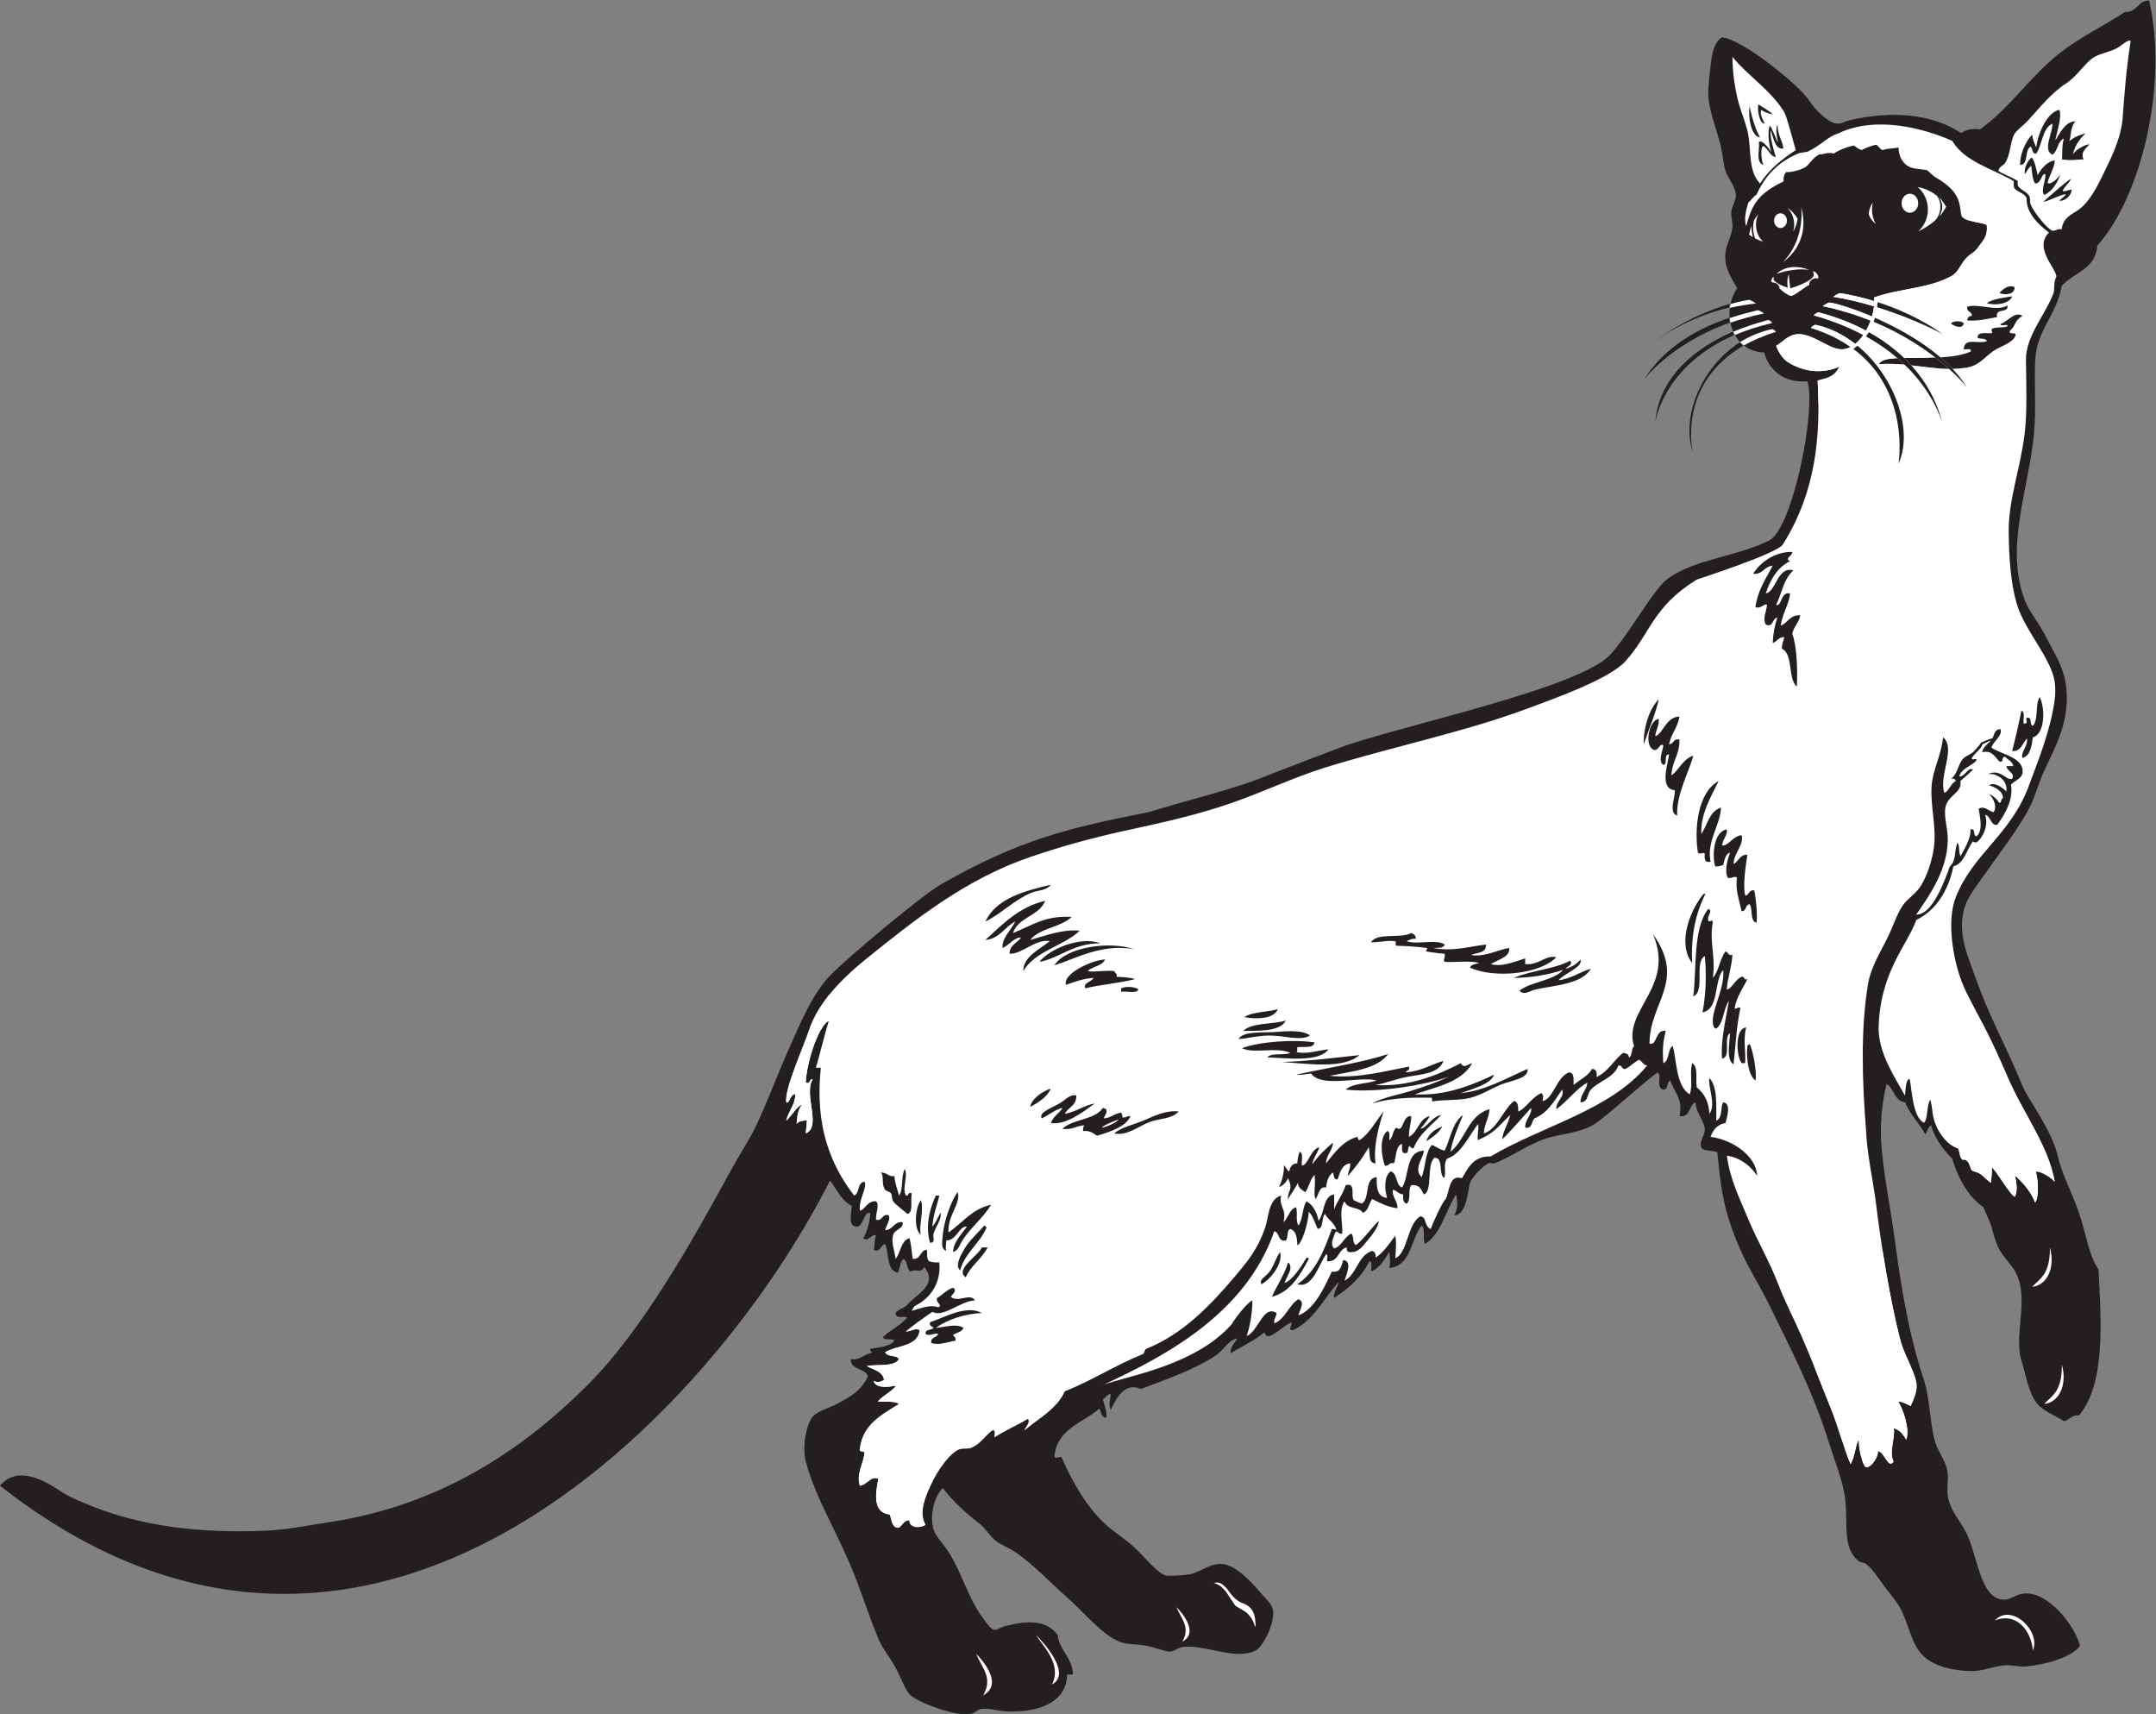<?xml version="1.0" encoding="UTF-8" standalone="no"?>
<svg
   xmlns:dc="http://purl.org/dc/elements/1.1/"
   xmlns:cc="http://creativecommons.org/ns#"
   xmlns:rdf="http://www.w3.org/1999/02/22-rdf-syntax-ns#"
   xmlns:svg="http://www.w3.org/2000/svg"
   xmlns="http://www.w3.org/2000/svg"
   viewBox="0 0 752.347 598.04"
   height="598.04"
   width="752.347"
   xml:space="preserve"
   id="svg2"
   version="1.1"><rect x="0" y="0" width="752.347" height="598.04" fill="#808080" stroke="none"/><defs
     id="defs6" /><g
     transform="matrix(1.333,0,0,-1.333,0,598.04)"
     id="g10"><g
       transform="scale(0.1)"
       id="g12"><path
         id="path14"
         style="fill:#231f20;fill-opacity:1;fill-rule:evenodd;stroke:none"
         d="m 0,598.016 c 46.445,54.718 116.742,13.703 159.711,-15.067 24.215,-16.211 52.027,-26.562 75.332,-36.16 123.711,-50.969 277.633,-74.973 464.062,-66.289 52.969,2.461 103.981,13.328 156.7,21.082 296.375,43.641 512.555,190.129 684.035,361.609 143.05,143.049 275.49,380.499 373.66,560.489 21.3,39.03 47.13,77.08 66.3,117.53 30.7,64.77 57.02,136.64 87.39,204.9 28.3,63.66 59.2,138.1 105.47,186.84 41.44,43.66 240.64,210.14 289.28,238.06 208.15,119.45 337.83,148.74 546.34,190.34 101.78,31.55 212.44,56.56 303.44,92.92 63.05,25.17 130.62,50.45 195.88,75.33 141.01,53.78 628.4,154.15 708.9,244.54 52.64,59.12 111.94,170.66 150.67,198.68 69.9,50.58 182.05,57.39 264.41,99.19 61.15,31.02 123.3,341.81 100.06,416.35 -77.42,-6.02 -107.93,48.77 -112.99,75.59 -83.73,2.24 -115.08,100.11 -71.44,167.99 -19.24,36.19 -33.99,54.81 -30.14,93.42 2.19,21.91 16.23,42.76 18.09,66.29 0.99,12.55 -3.66,26.02 -3.03,39.17 0.72,14.84 11.54,29.04 12.07,42.19 0.88,22.86 -19.71,44.56 -27.13,66.29 -5.53,16.21 -6.95,40.21 -12.05,63.29 -7.79,35.24 -32.01,94.87 -33.14,135.6 -0.57,20.29 3.39,51.08 6.03,75.34 2.6,24.01 6.78,62.68 30.12,75.33 57.69,-7.72 199.51,-124.41 226.01,-162.73 15.41,-24.67 48.42,-58.88 71.57,-62.53 17.34,-2.72 18.57,4.1 36.91,8.29 112.4,25.72 216.07,16.15 291.25,-33.69 7.46,4.83 23.01,13.77 49.26,9.59 78.92,56.03 130.8,137.99 207.93,198.88 52.2,41.22 111.05,68.8 171.75,108.48 32.45,-1.28 33.13,29.16 63.29,30.14 49.8,-215 -17.68,-509.06 -135.61,-641.85 -4.14,-62.15 -62.38,-70.21 -93.42,-105.48 -11.13,-72.67 -66.07,-115.43 -69.29,-195.86 -2.6,-64.8 2.83,-127.36 -3.01,-189.85 -13.69,-146.32 -77.21,-297.96 -24.12,-436.94 11.31,-29.56 37.4,-59.89 54.24,-93.41 29,-57.65 63.47,-99.73 54.23,-189.85 -6.62,-64.75 -37.01,-116.66 -60.25,-168.75 -14.69,-32.94 -23.57,-70.07 -42.19,-102.46 -34.72,-60.42 -74.06,-109.5 -117.52,-171.76 -31.81,-45.54 -60.13,-74.99 -51.23,-150.67 4.24,-35.96 22.76,-79.61 36.17,-117.52 32.27,-91.22 76.51,-171.14 114.5,-262.16 4.63,-11.06 7.22,-18.37 12.05,-27.12 25.9,-46.95 74.24,-113.47 87.4,-174.79 8.16,-38.06 34,-88.03 51.23,-135.59 22.09,-61.06 27.99,-120.35 54.22,-156.7 7.89,-143.89 17.44,-302.042 -51.21,-382.694 -16.43,2.676 -23.03,-10.031 -39.18,-15.078 -21.96,15.312 -51.45,24.66 -69.32,45.207 -23.16,26.676 -30.29,76.57 -42.17,114.508 -21.79,69.601 27.86,176.297 -24.12,244.077 -32.32,42.18 -37.77,42.75 -54.24,105.49 -4.39,16.76 -14.2,32.07 -21.09,51.22 -35.74,23.19 -66.17,73.23 -81.37,126.56 -21.42,20.75 -46.99,54.12 -55.41,87.89 -9.31,-7.96 -8.9,-14.15 -14.8,-24.48 -16.43,29.77 -39.98,51.38 -53.32,84.24 -28.65,3.5 -28.28,36.01 -48.22,48.22 -9.97,-37.42 -16.86,-91.24 -14.83,-140.72 3.4,-81.61 25.12,-185.16 35.92,-266.09 17.36,-130.14 37.34,-250.622 75.33,-364.618 19.83,-59.453 16.08,-136.59 36.17,-180.801 8.01,-17.637 23.48,-38.574 27.11,-66.297 1.99,-15.148 -2.58,-35.332 0,-57.258 5.12,-43.457 37.7,-70.558 54.24,-111.492 26.91,-66.605 35.14,-162.101 93.42,-162.726 21.11,-0.223 36.5,22.031 72.32,15.07 51.37,-9.985 110.24,-78.684 126.57,-135.598 -19.69,-28.547 -85.96,-49.101 -141.65,-54.246 -18.41,-1.699 -39.35,5.191 -57.24,3.016 -31.1,-3.789 -56.88,-15.325 -84.38,-15.078 -45.8,0.441 -97.61,11.347 -126.56,39.191 -34.1,32.809 -36.8,82.684 -63.28,129.559 -9.36,16.562 -27.32,36.836 -42.19,57.253 -14.59,20.063 -30,43.735 -45.19,54.25 -6.53,4.512 -15.41,4.051 -21.1,9.032 -40.48,35.578 -25.84,92.316 -33.14,159.718 -5.04,46.399 -28.83,104.375 -45.2,156.692 -38.36,122.578 -96.09,235.332 -150.68,346.553 -39.32,80.15 -65.76,110.51 -99.43,201.89 -25.49,69.14 -31.51,123.26 -39.57,203.48 -7.95,5.13 -32.09,3.45 -39.44,9.17 -11.87,15.48 8.01,36.01 6.68,52.53 -1.76,21.8 -24.08,42.97 -24.12,69.3 -18.73,-7.38 -12.01,-40.19 -42.17,-36.16 10.16,45.34 -13.59,61.47 -24.12,93.42 -10.33,-3.73 -4.1,-24.02 -18.08,-24.11 -21.1,4.92 -2.29,36.56 -15.06,45.2 -51.04,-37.84 -97.19,-84.04 -156.7,-129.58 -33.52,-25.64 -76.37,-28.55 -120.53,-39.18 -53.07,-12.75 -105.33,-53.47 -150.68,-69.29 -4.2,-1.49 -11.14,2.04 -15.06,0 -17.36,-9.06 -42.99,-37 -48.2,-51.23 -5.4,-14.71 -7.07,-83.72 -41.02,-84.76 11.35,23.02 7.89,34.68 4.84,54.62 -27.91,-42.38 -38.26,-102.36 -81.34,-129.57 -7.23,11.85 1.77,39.95 -9.05,48.21 -29.02,-36.28 -26.23,-104.36 -84.37,-111.5 4.04,18.29 -0.08,33.48 -0.14,42.95 -10.8,-17.93 -24.73,-43.72 -47.81,-51.46 2.23,21.11 0.94,27.43 -5.06,25.4 -23.09,-47.57 -62.64,-75.03 -91.64,-95.23 -3.24,10.4 8.75,28.58 12.05,42.19 -34.45,-35.87 -64.78,-101.96 -120.53,-126.57 -13.96,0.24 -0.66,13.66 -3.02,21.1 -21.29,-9.83 -35.41,-26.877 -57.25,-36.162 -11.23,-3.195 -9.73,6.344 -15.08,9.043 -25.08,-22.113 -58.61,-35.793 -87.38,-54.242 -0.1,19.191 11.19,26.984 18.08,39.171 -24.47,-4.66 -35.64,-30.988 -57.24,-45.207 -56.06,-36.863 -127.44,-61.757 -195.88,-87.39 -41.86,19.422 -65.14,-25.567 -78.34,-54.231 -6.74,9.692 -1.66,28.379 0,39.172 -5.8,6.563 -14.16,-9.785 -21.09,-12.051 3.57,-14.265 13.02,-36.14 9.04,-48.222 -13.63,0.449 -12.93,15.207 -18.09,24.113 -42.63,-37.726 -109.16,-51.555 -117.52,-123.559 2.74,-10.925 8.89,-1.824 18.08,-3.007 29,-65.301 65.6,-132.157 120.54,-180.797 17.79,-15.754 49.33,-35.586 75.33,-60.278 23.71,-22.5 57.46,-65.261 78.34,-69.296 11.15,-2.157 44.9,0.656 60.27,3.007 27.11,4.153 54.88,30.344 87.38,27.121 36.96,-3.664 78.93,-50.324 102.47,-78.347 11.64,-13.86 27.98,-25.813 30.13,-45.199 3.62,-32.77 -26.68,-92.938 -45.19,-102.461 -53.56,-27.528 -129.92,15.429 -189.85,9.043 -13.92,-1.493 -23.61,-11.453 -33.14,-12.059 -14.43,-0.906 -39.28,10.461 -63.3,15.078 -22.91,4.395 -48.71,2.957 -66.29,9.031 -48.73,16.868 -95.29,77.114 -141.63,117.524 -44.41,38.75 -89.27,88.172 -138.61,120.535 -18.02,11.824 -36.83,17.539 -51.23,30.137 -14.96,13.086 -24.22,30.84 -39.17,42.187 -33.79,25.625 -70.63,59.336 -96.43,93.406 -23.36,-22.832 -34.48,-74.097 -24.11,-108.472 5.68,-18.84 29.28,-41.789 42.19,-63.285 29.51,-49.11 38.21,-85.789 69.31,-141.629 7.94,-14.246 35.62,-54.817 45.2,-57.246 10.2,-2.61 15.97,5.371 30.13,9.035 56.74,14.676 109.31,17.926 138.62,-24.113 1.49,-33.477 35.13,-55.95 39.17,-96.418 3.09,-10.133 -9.37,-4.696 -15.07,-6.036 -0.94,-76.343 -81.36,-100.418 -159.7,-96.425 -23.15,1.172 -45.23,9.504 -66.3,6.027 -8.43,-1.399 -14.95,-10.07 -24.11,-12.051 -42,-9.121 -138.8,29.57 -159.71,48.215 -13.54,12.059 -22.92,42.305 -39.17,72.313 -14.58,26.921 -33.61,49.343 -42.19,69.316 -23.42,54.531 -38.68,103.75 -60.27,159.707 -49.36,127.937 -103.69,204.316 -132.58,310.383 -10.5,38.504 1.92,103.14 21.09,120.535 14.26,12.93 42.41,20.516 60.27,30.129 36.66,19.734 62.32,33.094 81.35,72.32 -7.21,22.91 -45.2,15.063 -45.2,45.195 22.29,-4.304 30.75,10.227 51.24,15.079 10.57,0.824 -7.57,11.222 3.01,12.05 23.06,4.067 48.46,5.782 60.27,21.086 -6.22,6.848 -26.82,-0.691 -30.14,9.043 19,19.172 46.14,30.192 63.28,51.232 -6.76,5.81 -29.32,-5.9 -30.13,12.06 l 0.34,-0.01 c 0.06,1.65 3.27,3.94 5.86,5.85 0.58,0.42 6.84,4.91 6.91,4.92 5.21,0.93 10.34,4.99 15.17,8.46 26.3,30.85 84.44,53.88 47.05,101.3 -10.05,-18.92 -20.75,-2.92 -36.16,-12.04 -11.02,6.06 -7.16,26.98 -18.08,33.14 -9.83,-7.24 -9.15,-24.99 -15.06,-36.16 -30.21,5.96 -22.8,49.53 -33.15,75.34 -12.91,-2.88 -13.58,-24.73 -30.13,-15.07 3.75,10.3 1.01,27.11 6.02,36.15 -9.4,9.18 -20.42,-18.09 -33.15,-6.02 6.42,10.2 17.83,40.04 18.09,66.3 -17.93,3.34 -18.15,-37.63 -36.17,-36.15 -21.4,1.73 -14.15,26.93 -12.05,54.23 -27.45,13.73 -39.02,43.34 -57.25,66.29 C 1863.41,784.688 969.176,-163.152 0,598.016 Z M 4528.22,3691.38 c -59.1,-17.64 -139.94,-52.24 -210.68,-109.79 0,0 77.71,68.21 209.32,100.07 0.35,3.57 0.82,6.85 1.36,9.72 z m 26,-100.98 c -103.24,-66.97 -152.91,-197.04 -123.03,-286.38 0,0 -41.58,176.19 132.99,277.96 -3.63,2.61 -6.95,5.43 -9.96,8.42 z m -18.52,27.66 c -121.05,-52.92 -195.21,-135.86 -202.44,-237.45 0,0 18.01,146.01 206.62,228.94 -1.54,2.79 -2.93,5.63 -4.18,8.51 z m -8.92,36.51 c -79.46,-27.06 -168.34,-73.54 -224.59,-163.8 0,0 67.24,94.17 226.31,151.44 -0.18,0.87 -0.34,1.74 -0.47,2.61 -0.55,3.29 -0.96,6.54 -1.25,9.75 v 0" /><path
         id="path16"
         style="fill:#ffffff;fill-opacity:1;fill-rule:evenodd;stroke:none"
         d="m 5216.62,2554.86 c 3.77,10.46 6.19,24.12 20.65,22.95 4.94,-17.69 -18.89,-30.81 -24.11,-48.21 26.8,-17.8 86.63,-25.94 81.37,-66.3 -1.82,-13.89 -18.85,-19.5 -30.14,-30.13 6.53,-37.45 -13.06,-74.55 -36.17,-105.47 -17.03,-2.98 -18.02,25.27 -31.42,25.93 9.65,-28.98 -6.64,-59.41 -21.82,-71.65 -3.1,-0.13 -6.52,-1.25 -10.27,2.37 -15.16,-18.66 -23.19,-59.1 -50.98,-65.13 -13.36,-64 -45.37,-115.09 -97.21,-140.59 -23.9,-66.81 -95.74,-136.58 -98.67,-284.29 0.8,-67.56 43.44,-128.05 69.16,-175.69 1.33,15 1.88,43.87 11.94,43.85 6.25,-24.82 7.16,-99.97 37.75,-114.6 10.37,8.71 6.99,50.53 16.76,59.85 5.25,-22.66 4.41,-26.15 6.01,-36.41 6.47,-40.94 33.97,-79.7 66.31,-90.4 4.2,-4.57 2.87,-17.74 9.04,-27.12 3.91,-5.96 5.96,1.5 15.06,-6.03 6.08,-5.03 8.5,-20.89 12.05,-24.11 3.91,-3.54 15.26,-5.03 21.1,-9.04 14.63,-10.03 20.92,-20.49 29.47,-23.25 -0.31,8.54 2.56,26.05 1.76,39.58 11.72,-7.21 46.6,-71.3 60.25,-76.58 9.32,19.61 2.13,44.15 0.28,55.21 21.01,-17.44 42.98,-44.36 52.89,-70.3 10.84,14.72 7.69,63.32 1.58,80.33 5.56,4.02 36.4,-10.41 49.65,-26.08 -17.21,96.42 -82.11,177.9 -123.56,274.22 -19.9,46.23 -40.31,91.71 -63.28,135.61 -22.75,43.48 -50.02,90.43 -63.28,132.58 -19.12,60.81 -30.94,145.83 -9.04,201.9 44.49,113.92 143.79,163.33 191.32,291.79 25.47,68.82 57.54,147.18 67.84,226.51 1.91,14.8 1.91,31.7 0,45.2 -8.91,62.4 -78.64,134.46 -99.46,204.91 -16.01,54.27 -20.52,123.07 -21.09,189.84 -0.68,82.94 32.07,168.71 42.19,259.15 6.5,58.13 3.63,130.75 3,189.85 -0.62,61.72 52.74,120.22 72.35,174.78 3.2,8.9 -0.06,29.4 6.01,39.17 10.53,16.92 -61.64,75.41 -18.1,118.82 -21.68,16.21 -60.86,49.35 -58.42,90.15 -6.43,13.68 -23.53,15.09 -32.5,26.2 -2.17,9.21 -1.11,10.98 -1.17,18.08 -54.83,32.57 -128.65,50.31 -161.02,105.34 -72.73,32.7 -200.84,67.37 -299.57,19.08 -25.17,-7.04 -47.03,-32.52 -77.09,-46.2 -8.51,-3.87 -19.04,-2.39 -27.13,-6.02 -53.16,-22.9 -85.99,-58.05 -108.75,-107.71 -6.89,-3.15 -15.39,-16.25 -21.32,-20.37 -5.02,-17.58 -12.7,-41.84 -5.53,-61.77 15.06,57.7 31.21,84.52 97.93,117.14 -1.08,10.95 1.89,20.2 7.07,24.44 7.79,-1.7 35.78,4.23 48.69,12.11 12.09,7.38 20.29,25.92 38.2,34.28 9.71,-1.47 20.55,6.67 37.13,1.88 16.31,10.95 38.38,18.2 51.94,21.02 7.11,-3.05 7.81,-6.74 20.39,-11.98 13.9,6.2 26.93,12.05 38.22,14.04 5.23,-1.33 6.15,-6.57 16.01,-14.04 16.45,4.75 25.06,3.41 43.25,6.82 0,-16.29 5.23,-31.35 17.03,-42.99 13.79,-13.6 34.57,-12.68 55.74,-15.73 6.17,-2.94 17.11,-15.34 22.38,-18.35 70.71,-40.51 62.62,-70.6 69.51,-101.77 9.56,-17.09 46.53,-14.31 66.31,-23.85 2.8,-31.02 -9.8,-40.38 -24.1,-60.27 -8.94,-12.45 -11.09,-9.83 -24.12,-21.1 -19.06,-16.49 -25.64,-41.82 -42.19,-51.22 -60.68,-34.53 -138.88,-33.2 -204.9,-57.26 0.37,-3.05 0.59,-6.21 0.65,-9.46 -36.61,11.2 -67.84,17.44 -89.05,20.77 -6.29,-0.63 -18.22,-9.42 -18.22,-9.42 37.52,-6.18 73.55,-15.04 106.66,-24.92 -0.88,-8.71 -2.7,-17.74 -5.31,-26.73 -49.69,21.17 -91.68,33.6 -110.76,36.58 -6.27,-0.63 -18.21,-9.41 -18.21,-9.41 46.14,-9.69 87.93,-22.84 125.47,-37.89 -3.32,-9.08 -7.4,-17.97 -12.13,-26.28 -36.99,19.73 -78.42,35.93 -123.98,47.91 -6.29,-0.46 -13.09,-7.82 -13.09,-7.82 50.3,-14.01 93.26,-31.71 129.96,-51.38 -6.31,-9.11 -13.45,-17.13 -21.19,-23.39 -30.58,23.88 -65.47,41.66 -103.22,49.94 -6.29,-0.45 -13.07,-7.81 -13.07,-7.81 41.72,-13.02 76.08,-30.25 104.34,-50.1 -7.42,-3.89 -15.22,-6.12 -23.22,-6.19 -35.67,-0.3 -77.7,44.95 -120.55,39.18 -19.04,-2.57 -33.09,-18.73 -51.21,-30.14 5.21,-14.59 16.72,-33.59 30.13,-42.19 40.86,-26.19 91.47,-32.08 135.59,-12.05 -12.91,-26.25 -28.79,-29.47 -57.13,-36.54 7.68,-144.4 -3.06,-287.91 -91.01,-429.03 -16.27,-24.66 -224.3,-91.16 -225.51,-91.91 -116.66,-72.31 -120.12,-140.11 -186.84,-213.95 -42.83,-47.43 -193.18,-100.02 -256.13,-123.55 -162.52,-60.74 -349.57,-98.98 -527.34,-153.68 -83.21,-25.6 -163.11,-64.26 -247.11,-93.41 -87.39,-30.35 -173.97,-49.93 -263.07,-69.07 -94.12,-20.21 -180.83,-43.79 -264.02,-72.3 -167.11,-57.32 -297.06,-159.83 -428.15,-265.44 -65.27,-52.6 -126.64,-115.16 -150.67,-186.83 -17.37,-51.88 -63.91,-151.78 -60.27,-189.85 8.67,-5.5 9.64,22.41 24.12,21.1 -1.12,-30.02 -18.56,-43.72 -24.12,-69.32 19.15,18.5 26.9,36.33 41.4,42.72 -14.15,-20.14 -11.61,-35.02 -14.15,-50.56 8.09,9 16.94,7.05 27.12,9.3 l -3.13,-34.6 c 42.55,18.21 -6.65,101.41 18.08,141.63 -10.2,1.16 -4.75,-13.33 -18.08,-9.04 0.15,39.19 28.32,144.02 60.1,161.6 -10.43,-33.39 -26.25,-99.64 -32.99,-119.42 -2.15,-8.18 14.22,2.16 12.06,-6.02 -15.42,-149.54 25.73,-251.1 87.39,-331.47 15.25,5.83 7.69,34.5 27.12,36.16 8.43,-13.94 -15.73,-46.19 -12.05,-75.34 10.95,-0.83 19.55,26.6 42.18,24.11 10.24,-8.55 -1.16,-30.58 0,-48.22 19.07,-3.99 14.08,16.06 33.15,12.06 5.75,-11.16 -6.23,-26.91 -9.04,-39.17 21.31,0.78 21.93,22.26 45.2,21.08 4.55,-17.62 -19.28,-18.16 -24.11,-33.14 -6.57,-20.42 3.88,-41.28 6.03,-63.28 13.55,16.57 13.51,46.76 36.16,54.24 5.56,-15.53 5.41,-36.77 9.04,-54.24 21.8,-1.71 18.08,22.1 36.16,24.11 3.52,-8.99 -2.13,-20.62 6.03,-30.13 7.51,-2.54 16.14,-3.95 27.12,-3.01 5.51,-55.48 -25.13,-95.69 -64.22,-114.12 -1.25,-1.29 -2.29,-2.48 -2.71,-3.29 -1.7,-3.28 -3.44,-6.45 -5.5,-9.53 26.31,7.03 47.98,17.19 69.41,9.42 14,5.19 -6.96,10.83 -3.01,24.1 14.8,8.3 24.67,21.53 42.19,27.12 11.17,-8.3 -0.86,-15.81 -6.03,-24.11 19.53,-16.05 50.1,11.27 63.28,-9.03 -40.82,-2.69 -81.52,-45.84 -111.5,-30.14 -24.16,-16 -46.89,-33.46 -69.3,-51.24 13.15,-0.7 25.12,11.12 36.16,3.02 -5.56,-43.66 -59.57,-38.851 -90.4,-57.254 4.34,-13.726 29.92,-6.238 36.16,-18.086 -12.67,-21.472 -55.33,-12.968 -84.38,-18.074 16.86,-10.254 41.28,-12.968 45.2,-36.164 -7.14,-5.508 -17.42,-7.859 -27.11,-3.008 4.35,-19.257 37.79,-16.882 57.25,-12.058 2.91,-7.5 -45.23,-34.336 -45.63,-42.199 26.21,0.793 46.96,0.304 54.67,-6.012 -44.67,-28.645 -94.5,-52.16 -102.45,-117.524 -2.9,-10.933 13.53,-2.527 12.05,-12.05 -3.13,-27.313 -21.99,-53.934 -12.05,-84.375 18.66,2.011 28.56,26.875 48.21,18.078 -5.59,-32 -18.12,-88.02 30.13,-93.41 4.41,-11.668 4.78,-27.371 15.07,-33.153 15.21,-8.039 17.81,19.524 36.16,18.074 0.53,-21.148 27.88,-20.906 42.19,-12.039 -14.71,26.184 -7.27,54.961 6.02,87.383 14.49,35.344 46.1,90.117 78.35,108.477 10.56,6.015 26.66,1.672 36.16,6.035 26.29,12.07 35.65,32.168 54.24,45.195 10.89,2.852 4.21,-11.863 6.03,-18.074 27.32,17.867 58.77,31.617 87.39,48.211 7.13,-10.078 -6.67,-20.07 -9.04,-30.137 30.07,27.196 85.34,55.282 105.46,102.461 71.33,28.125 131.31,67.567 201.92,96.414 8.12,0.918 5.39,12.688 12.03,15.078 95,37.715 168.47,114.391 232.03,189.841 31.54,37.44 58.63,69.26 78.36,126.57 9.96,28.94 8.51,74.86 42.19,84.37 -7.21,-30.8 14.96,-32.1 6.01,-69.32 13.85,11.45 13.83,32.65 33.19,38.91 4.31,-19.4 -1.92,-34.63 5.99,-47.94 12.25,15.88 9.42,46.84 21.1,63.28 16.95,-8.81 27.91,-30.42 31.3,-50.69 16.29,17.87 10.94,64.7 41.02,68.77 v -39.17 c 8.28,22.85 23.03,39.25 30.14,63.28 27.83,7.76 12.63,-27.54 21.09,-39.18 6.5,-3.53 13.83,-6.25 21.09,-9.04 22.62,13.55 5.53,66.8 39.18,69.32 -0.35,-23.09 -0.74,-51.9 27.11,-54.24 -6.97,22.23 -8.28,55.93 9.05,69.29 19.14,-4.97 12.44,-35.77 30.13,-42.18 20.02,31.21 8.03,94.43 57.25,96.43 -3.15,-23.64 -27.95,-47.18 -6.02,-69.3 10.73,26.43 8.89,65.43 27.11,84.37 15.84,-6.76 15.94,-10.55 33.17,-15.07 15.43,31.76 20.19,74.21 48.2,93.42 -12.6,-30.59 -26.13,-60.26 -33.14,-96.44 40.05,31.25 46.28,96.34 102.46,111.51 -1.64,-24.49 -13.75,-38.51 -15.08,-63.29 33.44,8.78 50.06,60.44 78.34,84.37 12.38,-0.68 11.44,-14.68 12.07,-27.1 17.85,6.26 35.99,38.3 60.27,48.21 7.23,-6.96 4.59,-9.72 3.01,-21.11 29.39,6.79 36.05,62.36 69.3,75.34 14.61,-0.46 11.83,-18.3 12.07,-33.15 15.95,14.19 37.52,22.76 48.2,42.19 10.96,-0.1 13.24,-8.86 12.05,-21.09 30.51,13.68 44.63,43.77 69.32,63.28 7.32,-1.7 15.49,-2.58 15.06,-12.06 9.66,2.39 5.84,24.56 13.76,28.68 -30.35,95.74 108.54,155.2 49.52,293.76 88.18,-123.62 -9.83,-178.98 -9.05,-286.27 20.49,-6.77 14.03,37.73 42.19,33.14 -6.74,-29.6 -8.94,-49.23 -6.03,-84.37 16.23,6.89 10.78,35.45 24.12,45.2 10.39,-28.71 7.75,-106.6 45.19,-126.56 8.52,27.16 -1.11,53.82 6.04,81.36 16.54,-8.57 8.73,-41.49 12.05,-63.29 18.9,-15.24 31.64,-36.66 33.14,-69.3 18.54,24.8 -4.9,72.37 0,93.42 21.35,-21.84 17.7,-68.71 18.09,-111.51 17.77,8.74 10.02,36.19 18.07,48.22 22.26,-2.76 9.25,-40.84 6.03,-54.24 -21.54,-3.56 -32.54,-17.69 -39.16,-36.17 56.99,-7.26 119.57,-49.63 121.95,-101.5 -20.47,29.45 -46.85,47.42 -79.25,52.39 8.37,-62.74 32.38,-109.42 56.73,-167.85 22.58,-54.16 53.95,-107.67 75.34,-162.71 22.81,-58.75 39.23,-87.16 63.28,-141.632 27.59,-62.563 51.74,-127.238 78.34,-192.856 16.01,-39.472 36.46,-112.027 50.31,-142.359 12.68,23.328 13.69,58.277 21.72,62.637 -1.39,-19.219 9.18,-65.571 18.38,-70.95 14.49,-1.417 33.81,29.969 31.03,42.676 17.46,-1.953 27.39,-48.738 41.29,-27.605 -13.07,24.199 5.41,63.328 0.27,87.488 14.79,-5.019 22.27,-12.394 32.88,-30.242 10.82,27.351 -10.8,85.672 -20.53,98.34 3.79,3.511 18.89,-3.149 32.01,-10.344 7.19,16.238 16.21,35.488 15.63,53.633 -0.94,30.078 -32,78.691 -42.19,117.519 -25.96,98.975 -50.47,247.055 -63.26,352.575 -8.34,68.62 -24.42,132.93 -27.13,201.9 -9.48,118.85 -14.61,260.9 5.52,379.56 8.56,50.38 43.07,99.61 60.77,141.76 9.57,22.78 17.63,44.95 30.13,63.28 11.7,17.14 31.66,28.4 45.2,48.21 17.79,26 31.89,70.83 36.17,102.45 7.36,54.58 -9.1,106.77 -6.04,159.71 2.54,43.77 24.48,78.84 30.14,129.58 34.28,-28.17 -11.29,-98.96 3.01,-144.65 9.32,-1.19 17.46,24.68 30.14,30.14 -0.73,5.3 -5.18,6.87 -12.05,6.03 17.26,13.14 17.07,35.53 30.13,51.22 7.52,9.04 22.27,12.22 30.14,21.09 5.99,6.76 14.92,16.53 17.67,21.79 7.31,3.8 21.51,9.64 30.16,12.2 0.25,0.13 0.53,0.24 0.82,0.32 z m -696.54,-239.22 c 4.43,-11.59 -10.84,-26.48 -12.05,-42.18 16.54,-1.88 28.47,25.34 51.23,27.12 6.35,-26.87 -20.31,-45.67 -21.1,-75.33 13.73,6.34 15.36,24.82 36.16,24.1 -3.93,-29.1 -12.23,-73.49 -6.02,-105.46 6.97,-6.79 9.88,16.08 24.1,12.05 4.87,-24.18 8.36,-62.71 6.04,-84.39 -18.4,3.72 -9.06,35.16 -18.09,48.24 -12.65,-0.41 -7.44,-18.69 -21.09,-18.09 -5.88,26.02 -17.48,59.8 -12.05,87.38 -6.6,6.66 -12.31,-2.98 -24.12,0 -9.4,18.08 -1,47.46 6.03,66.31 -12.36,-4.71 -14.88,-19.29 -18.08,-33.16 -7.08,-0.96 -11.31,-4.76 -21.1,-3.01 -8.49,28.73 -3.83,90.68 30.14,96.42 z m -216.95,223 c -1.35,41.54 13.88,92.56 39.17,117.52 -6.83,-33.36 -26.56,-79.91 -39.17,-117.52 z m 277.22,-783.48 c 10.04,-23.71 19.42,-78.21 15.08,-96.43 -17.73,11.45 -24.77,58.07 -21.11,87.38 -1.64,6.69 5.76,4.29 6.03,9.05 z m -9.04,42.18 c -8.83,-30.8 -0.43,-66.4 -3.01,-93.41 -3.01,0 -6.01,0 -9.04,0 -13.97,17.71 -18.4,91.43 12.05,93.41 z m -1820.08,373.67 c -13.52,-16.56 -34.29,-14.1 -51.23,-21.1 -45.08,-18.63 -78.21,-54.73 -120.54,-75.33 28.97,60.42 99.56,79.24 171.77,96.43 z m 690.06,-412.83 c -2.66,-15.44 -25.24,-10.93 -42.19,-12.07 -7.99,0.97 2.81,-16.88 -9.04,-12.05 27.73,-8.59 60.82,3.45 87.38,6.03 -23.85,-34.4 -109.98,-22.6 -159.71,-21.1 10.69,13.44 44.28,3.96 60.28,12.06 -38.44,16.31 -96.41,-3.51 -126.56,12.06 46.75,17.73 137.07,23.35 189.84,15.07 z m 117.52,-33.16 c -41.9,-37.13 -136.04,-22.38 -201.9,-18.08 69.14,2.19 146.61,12.11 201.9,18.08 z m -129.57,51.23 c -22.97,-15.12 -67.17,-0.12 -105.47,0 -32.09,0.11 -60.39,-8.68 -81.37,-9.03 11.72,20.46 58.36,16.25 93.42,18.07 23.67,1.23 73.65,7.7 93.42,-9.04 z m -63.28,39.17 c -14.03,-30.33 -77.74,-26.5 -111.49,-27.12 23.73,22.47 75.94,16.47 111.49,27.12 z m -21.1,30.13 c -8.06,-26.09 -57.05,-27.28 -87.38,-21.09 19.86,14.3 70.45,13.89 87.38,21.09 z m -894.97,-834.7 c 20.57,2.05 56.07,12.7 72.32,0 -4.55,-10.52 -18.03,-12.1 -27.12,-18.088 1.28,-5.742 8.61,-5.449 6.03,-15.067 -18.58,-3.058 -44.15,-13.347 -63.28,-6.023 -2.47,16.531 15.29,12.832 18.07,24.109 -13.15,2.324 -23.49,-8.136 -33.14,0 -0.67,12.729 15.65,8.459 21.09,15.069 -2.69,5.33 -12.23,3.84 -9.04,15.07 36.36,11.83 94.77,46.5 135.6,24.11 -42.74,-1.88 -89.86,-16.2 -120.53,-39.18 z m 135.6,210.94 c -15.04,-30.17 -43.7,-46.7 -57.26,-78.35 -30.24,20.06 33.35,56.94 42.19,78.35 5.03,0 10.05,0 15.07,0 z m -9.04,57.25 c 2.68,-1.34 5.39,-2.65 6.03,-6.02 -18.52,-41.77 -55.67,-64.88 -69.31,-111.51 -14.08,13.16 2.96,42.1 12.05,57.26 13.9,23.16 38.41,43.93 51.23,60.27 z m -69.31,87.39 c 9.36,-29.08 -27.62,-62.32 -24.11,-105.47 36.85,24.42 60.95,61.6 111.5,72.32 -20.8,-34.69 -52.52,-58.38 -75.33,-93.4 -6.16,-9.47 -10.06,-26.5 -24.11,-30.15 -0.5,23.6 22.23,47.34 36.16,66.31 -20.66,2.52 -26.17,-36.09 -54.24,-36.16 0.33,-14.96 -2.96,-14.81 0,-27.14 -15.42,5.78 -9.91,26.08 -9.04,39.17 2.6,39.28 23.23,94.45 39.17,114.52 z m -57.25,-9.04 c 3.01,0 6.02,0 9.04,0 -5.99,-27.17 -16.38,-49.92 -18.09,-81.35 9.18,9.9 14.04,24.13 21.1,36.15 4.54,-15.43 -12.46,-35.98 -18.08,-54.24 -2.69,-8.75 6.55,-24.16 -9.04,-24.1 -13.42,43.64 -0.42,91.19 15.07,123.54 z m -39.18,-12.06 c 9.2,-24.65 -6.69,-70.51 0,-90.4 -20.53,15.06 -13.72,73.59 0,90.4 z m -42.19,81.37 c 9.64,-18.24 -7.96,-49.55 3.02,-69.31 9.28,-2.25 3.67,10.39 15.07,6.03 -3.29,-23.36 4.78,-52.06 -12.06,-54.24 3.71,0.48 -28.65,21.59 -36.16,33.14 -4.14,6.38 -3.22,16.8 -6.02,21.1 -2.91,4.45 -12.16,5.09 -15.07,9.04 -11.42,15.46 -1.62,38.5 -12.06,45.2 19.41,0.08 20.19,-12.27 36.17,-9.03 1.22,-19.88 8.01,-34.19 12.05,-51.24 12.17,15.96 4.72,51.53 15.06,69.31 z m 717.2,150.68 c -19.1,-20.32 -49.53,-17.61 -75.35,-27.14 -30.04,-11.08 -59.37,-37.44 -93.42,-30.13 19.55,16.71 48.42,21.89 75.35,33.14 29.34,12.27 60.3,28.32 93.42,24.13 z m -189.84,6.02 c 3.28,-13.34 -5.12,-14.99 -6.04,-24.11 18.73,1.35 27.15,13.02 45.2,15.07 2.34,-2.69 3.24,-6.81 3.01,-12.06 10.47,-2.42 11.6,4.49 21.09,3.01 -8.85,-25.51 -52.54,-41.71 -87.38,-51.23 -11.6,8.32 -21.27,13.95 -36.15,12.06 -0.96,7 0.46,11.56 3,15.07 -21.32,-0.78 -31.33,-12.87 -57.25,-9.04 27.08,26.16 83.99,22.48 105.48,54.24 4.86,0.85 5.17,-2.86 9.04,-3.01 z m 33.14,-27.13 c -16.38,-5.7 -32.28,-11.91 -45.21,-21.09 18.05,4.06 32.71,11.48 45.21,21.09 z m -147.66,30.14 c -14.38,-0.73 -36.99,-19.23 -54.24,-27.12 -9.71,16.65 29.88,28.37 51.23,42.18 11.63,7.54 23.07,21.3 39.17,18.08 1.13,-27.25 -21.31,-30.92 -30.14,-48.21 30.08,5.08 48.73,21.59 78.36,27.12 -29.96,-22.27 -75.87,-57.37 -114.51,-51.23 5.43,17.67 21.5,24.71 30.13,39.18 z m -30.13,51.23 c -10.88,-23.28 -32.14,-36.18 -54.24,-48.21 2.6,19.86 29.96,40.06 54.24,48.21 z m 141.62,337.5 c -7.62,-17.5 -32.83,-17.4 -45.19,-30.14 14.8,-3.69 45.7,2.46 69.29,0 1.29,-5.75 8.62,-5.45 6.04,-15.07 17.22,-0.86 34.76,-1.41 48.22,-6.02 -38.92,-10.43 -98.63,-15.71 -129.59,-24.11 -8.16,13.6 16.15,16.99 21.09,27.13 -28.51,-1.62 -49.82,-10.46 -72.31,-18.09 -8.28,31.84 74.31,66.41 102.45,66.3 z m 87.4,-78.35 c -5.04,-12.06 -30.74,-3.42 -45.21,-6.03 0,3.02 0,6.03 0,9.04 11.17,5.75 37.5,4.35 45.21,-3.01 z m -12.07,105.47 c -84.98,15.44 -154.39,-26.21 -207.91,-42.19 30.71,48.45 145.61,63.91 207.91,42.19 z m -87.38,15.06 c -69.13,1.76 -110.22,-40.35 -159.71,-48.21 23.72,31.57 106.54,69.02 159.71,48.21 z m -183.81,9.05 c 38.75,10.58 85.29,29.03 129.57,24.1 -43.47,-40.9 -116.36,-52.4 -147.66,-105.47 -0.63,37.99 43.46,56.85 69.31,78.35 -38.57,6.01 -71.74,-34.17 -105.46,-33.15 0.45,23.66 20.22,27.99 30.13,42.18 -15.63,2.53 -32,-20.18 -48.22,-27.12 -3,25.48 22.73,47.32 33.15,69.32 -28.27,-13.92 -39.7,-44.68 -78.35,-48.22 45.4,40.99 86.89,85.89 156.7,102.46 -15.88,-40.37 -70.46,-42.05 -84.37,-84.38 47,18.28 83.89,46.69 153.68,42.19 -28.64,-27.61 -83.72,-28.79 -108.48,-60.26 z m 1440.39,-51.23 c 6.98,-20.34 -42.4,-35.71 -57.24,-54.25 33.88,4.29 54.76,21.57 84.37,30.13 -22.71,-39.92 -93.3,-43.29 -144.65,-54.23 -14.29,-3.06 -30.07,-16.97 -42.18,-3.02 32.05,24.21 87.53,24.96 114.51,54.24 -37.85,-12.37 -80.16,-20.3 -129.59,-21.08 44.74,19.52 106.01,22.56 147.67,45.19 8.62,-10.12 -7.28,-15.03 -12.07,-21.1 16.92,4.19 29.55,12.65 39.18,24.12 z m -430.92,54.25 c -11.03,0.98 -16.73,-3.37 -24.1,-6.04 25.51,-10.65 78.83,6.49 99.46,-9.05 -2.48,-10.58 -18.03,-8.1 -30.16,-9.04 52.52,-9.89 90.27,3.61 138.63,9.04 0.73,-22.83 -23.45,-20.74 -39.18,-27.11 32.62,-7.3 76.57,15.55 99.46,18.07 4.1,-23.44 -30.45,-30.92 -48.23,-42.19 31.29,-8.15 64.93,7.39 90.41,15.08 0,-5.02 0,-10.04 0,-15.08 35.04,-3.61 53.25,24.71 81.35,18.08 -42.5,-44.55 -162.87,-56.27 -225.99,-27.11 3.53,8.51 14.94,9.17 24.1,12.05 -24.12,7.02 -61.27,1.03 -90.39,3.02 -5.34,5.04 2.65,10.1 0,21.09 -17.02,1.07 -32.46,3.71 -48.23,6.02 -0.84,4.87 2.86,5.2 3.01,9.04 -25.6,3.53 -53.16,5.1 -81.37,6.04 -5.25,6.14 2.27,5.91 -3,12.05 -24.36,2.26 -40.61,-3.59 -63.28,-3.01 16.66,26.54 77.61,8.77 105.46,24.1 6.64,-2.4 12.04,-6.04 12.05,-15.05 z m 84.38,-361.62 c -62.97,-21.6 -184.51,-42.23 -268.18,-33.15 18.22,16.93 55.47,14.85 81.36,24.11 -47.32,11.53 -143.96,-20.46 -171.77,18.07 -13.29,-0.78 -23.3,-4.81 -39.18,-3.01 79.06,17.42 176.68,32.22 241.09,54.25 -29.86,-40.46 -95.25,-45.4 -153.69,-57.26 72.91,-7.6 144.45,12.24 207.93,24.1 3.18,-11.22 -6.35,-9.72 -9.04,-15.06 40.66,2.53 66.01,20.36 99.43,30.14 -12.11,-34.55 -59.53,-34.95 -96.43,-42.19 -29.61,-5.81 -56.25,-16.7 -81.36,-21.1 86.56,-5.2 163.2,25.64 223,57.26 8.58,-15.02 17,-3.77 30.12,0 -27.77,-49.55 -92.54,-62.15 -150.66,-81.36 79.7,-5.36 150.78,23.99 207.91,51.22 -8.46,-24.69 -55.33,-37.05 -87.37,-48.2 61.96,5.33 121.1,39.61 174.77,63.27 4,-25.98 -42.77,-29.5 -72.32,-42.19 -28.81,-12.37 -56.57,-31.06 -90.41,-36.15 -26.35,-3.99 -54.2,-2.2 -81.35,-6.04 -10.71,-4.68 -1.82,10.24 -9.05,9.04 -58.84,0.68 -100.44,-0.43 -153.67,-15.06 30.45,16.39 67.85,22.28 102.44,33.15 34.2,10.73 67.23,21.96 96.43,36.16 z m -72.32,-135.6 c 16.48,1.64 30.09,32.15 54.25,36.16 -25.27,-27.98 -57.71,-48.78 -72.32,-87.39 -5.16,-0.13 -7.81,2.24 -9.04,6.02 -7.97,-1.07 -2.74,-15.35 -9.05,-18.08 -15.7,-3.66 -11.68,12.42 -12.05,24.12 -17.28,-6.83 -14.68,-33.55 -21.09,-51.23 -13.73,3.69 -11.84,-8.27 -24.1,-6.04 -8.97,27.2 -14.83,71.72 6.01,90.41 9.38,-0.67 5.1,-15 6.04,-24.1 9.53,7.54 8.4,25.73 18.06,33.14 19.89,-16.03 14.54,32.25 39.18,30.13 -0.07,-20.01 -6.58,-33.59 -6.01,-54.25 24.22,11.94 25.14,47.2 54.24,54.25 -6.16,-12.93 -15.88,-22.29 -24.12,-33.14 z m -283.27,-93.42 c 15.12,22.07 34.28,40.07 54.26,57.26 -1.48,-22.63 -17.4,-30.83 -18.08,-54.24 22.55,27.66 42.67,57.76 81.36,69.29 2.58,-2.42 1.78,-8.24 6.02,-9.02 27.4,18.81 42.56,49.85 63.28,75.34 -9.98,-29.59 -27.93,-88.68 -21.09,-135.61 -20.39,-0.32 -13.27,26.9 -18.07,42.18 -15.33,-27.86 -34.34,-52.06 -54.26,-75.32 0.04,13.03 7.01,19.1 6.04,33.14 -22.33,-2.8 -26.51,-23.72 -33.15,-42.19 -11.07,-1.04 -9.1,10.97 -12.05,18.08 -11.52,-7.56 -16.11,-22.05 -18.08,-39.18 -17.93,3.75 -18.54,-16.85 -27.13,-30.13 -7.17,10.32 0.72,37.1 -3.01,63.28 -11.54,-11.56 -14.49,-31.7 -24.1,-45.2 -7.39,4.67 -20.45,11.5 -19.26,24.74 -4.28,-10.23 -20.51,-33.1 -27.13,-43.85 1.54,27.69 15.1,24.06 1.19,55.27 -6.81,-12.97 -14.43,-19.61 -23.85,-23.18 11.12,21.41 14.3,49.85 12.58,57.49 5.16,-4.48 8.52,-14.95 14.28,-16.24 2.25,11.82 7.56,20.57 21.09,21.11 0.61,11.44 2.66,21.43 6.02,30.12 11.29,-2.77 3.94,-24.19 6.03,-36.16 17.09,2.03 22.21,42.06 45.2,48.22 -4.06,-17.02 -15.27,-26.9 -18.09,-45.2 z m 340.53,99.44 c -9.35,-17.77 -26.33,-27.92 -42.19,-39.18 6.62,20.5 22.41,31.85 42.19,39.18 z m 696.1,569.53 c 13.78,-5.29 -3.62,-16.65 0,-30.13 2.94,-8.44 8.02,4.37 12.05,-3.01 -9.91,-56.1 7.83,-87.35 0,-147.65 16.09,18.05 18.16,50.12 33.14,69.29 7.36,-1.67 6.43,-11.65 18.09,-9.03 -2.13,-33.02 -11.98,-58.35 -15.08,-90.4 12.42,-0.31 22.83,27.36 39.18,33.14 9.29,2.26 3.67,-10.39 15.06,-6.02 -11.61,-24.55 -27.6,-44.72 -33.15,-75.34 0.45,-6.71 7.6,3.92 15.08,0 -10.39,-44.64 -13.32,-106.71 -18.09,-147.65 -20.03,11.56 -10.39,56.87 -9.04,81.35 -18.73,-10.38 3.99,-62.23 -21.09,-66.29 -3.99,48.59 10.1,104.12 18.08,150.67 -15.29,-19.86 -12.89,-57.42 -33.14,-72.31 -10.02,0.05 -9.36,18.62 -9.04,24.1 1.97,35.41 31.34,83.92 27.11,129.57 -25.55,-29.68 -9.07,-101.4 -54.24,-111.49 9.14,45.7 10.74,104.39 6.03,147.65 -28.69,-16.5 2.19,-92.58 -30.13,-105.46 9.27,74.67 -1.1,177.42 39.18,229.01 z m -12.06,39.17 c 5.39,0.86 6.18,-2.85 3.01,-3 -22.91,-47.39 -36.72,-103.91 -33.14,-177.8 -41.64,53.88 -1.35,144.32 30.13,180.8 z m 681.02,1491.64 c -6.11,-14.49 -23.55,-5.18 -33.14,-0.01 1.19,9.29 31.95,9.29 33.14,0.01 z m 114.51,48.21 c 2.76,-21.84 -33.2,-4.96 -27.13,-30.14 -24.53,-4.57 -47.52,-10.73 -78.34,-9.04 0.37,7.67 4.4,11.69 12.05,12.06 0.59,12.63 -14.78,9.31 -12.05,24.11 31.02,9.04 75.67,-13.49 105.47,3.01 z m 12.05,24.1 c -6.76,-19.73 -42.79,-24.97 -66.29,-18.07 14.48,12.03 52.48,15.28 66.29,18.07 z m 6.04,24.12 c 2.89,-19.06 -25.98,-22.14 -39.18,-15.07 8.18,8.71 24.1,22.97 39.18,15.07 z m 21.09,-75.34 c -23.28,-13.91 -15.8,-24.64 -33.14,-39.17 -2.95,-11.97 16.83,-1.25 15.06,-12.06 -8.77,-21.25 -37.74,-26.44 -60.28,-42.19 -20.54,-14.36 -35.49,-37.08 -69.29,-42.19 -11.94,-1.79 -23.79,-2.67 -35.59,-2.89 -9.86,10.43 -20.47,20.42 -31.62,29.97 29.06,1.58 56.66,5.47 79.26,15.11 2.85,10.89 -11.88,4.21 -18.09,6.03 1.41,32.29 35.92,12.81 60.27,21.09 -1.66,9.4 -17.48,4.63 -24.1,9.04 -0.66,16.74 20.96,11.18 36.15,12.05 6.33,0.85 -4.37,8.06 3.01,12.06 10.1,4.99 29.1,1.04 39.18,6.03 0.49,8.53 -18.57,-2.51 -18.08,6.02 18.86,6.09 37.65,34.62 57.26,21.1 z m -192.34,-138.55 c -33.19,0.27 -65.96,5.21 -98.67,8.93 -6.08,6.7 -12.45,13.26 -19.09,19.63 26.45,0.62 54.87,-0.03 82.45,0.9 13.43,-10.41 25.19,-20.36 35.31,-29.46 z m -116.14,10.77 c -22.69,2.15 -45.39,3.21 -68.2,1.21 5.94,11.32 24.2,14.06 36.17,15.07 4.28,0.37 8.68,0.65 13.13,0.89 6.66,-5.71 12.95,-11.45 18.9,-17.17 z m -294.19,-489.96 c 1.01,-10.9 -21.96,-16.69 -6.04,-24.11 -32.62,-16.6 -51.13,-47.31 -63.28,-84.38 26.87,3.44 30.12,72.11 72.32,60.27 -26.52,-24.46 -28.53,-55.44 -45.19,-90.4 15.33,-5.23 11.07,35.07 36.15,30.13 -0.37,-24.08 -20.43,-53.64 -24.1,-84.38 19.04,7.08 23.67,28.56 51.23,27.13 -3.54,-19.58 -17.07,-29.15 -21.09,-48.21 12.3,-32.86 14.08,-94.56 12.05,-138.63 -24.75,21.46 -8.28,84.15 -39.18,99.45 -0.67,12.73 4.65,19.46 6.03,30.13 -15.7,0.63 -17.95,-12.18 -30.13,-15.06 1.17,24.94 5.66,46.57 12.05,66.29 -14.71,-3.55 -10.53,-27.52 -30.14,-18.08 -9.36,16.53 2.66,34.68 3.01,51.23 -5.78,5.58 -15.16,-10.8 -30.12,-6.03 6.19,45.02 27.6,74.86 45.2,108.48 -22.99,-1.12 -24.83,-23.39 -51.24,-21.09 19.38,31.98 59.81,58.55 102.47,57.26 z m 647.87,-379.69 c 14.18,-28.55 14.55,-96.78 -18.09,-105.47 -3.28,-23.83 -6.29,-47.95 -27.11,-54.24 -5.41,15.33 14.04,29.49 12.05,51.23 -12.71,-11.4 -14.14,-34.09 -39.18,-33.16 6.62,24.77 17.35,70.88 24.12,105.47 10.92,-2.13 4.14,-21.96 6.02,-33.14 15.96,-1.76 1.91,12.39 9.04,15.07 14.4,2.34 5.28,-18.83 15.06,-21.1 15.45,15.71 5.41,56.88 18.09,75.34 z m -997.43,-57.25 c 1.27,-19.36 -7.83,-28.35 -9.04,-45.21 20.37,5.77 27.76,50.57 63.28,51.23 -4.37,-28.78 -21.74,-44.57 -27.13,-72.32 12.95,0.11 10.12,16 27.13,12.05 0.88,-39.05 -19.49,-56.86 -21.09,-93.42 15.84,8.3 30.49,43.82 57.25,51.24 -10.98,-42 -44.65,-101.06 -42.19,-156.71 -23.13,8.51 -5.3,44.59 -6.02,66.3 -40.72,4.03 -19.1,65.13 -15.08,93.42 -15.74,1.67 -2.42,-25.7 -15.07,-27.13 -14.75,8.88 -1.18,38.53 0,51.24 -9.69,7.49 -10.86,-13.67 -24.11,-12.06 -27.53,9.14 -13.63,78.48 12.07,81.37 z m 156.68,-162.73 c -19.25,-40.08 -47.89,-86.58 -45.19,-138.62 16.09,24.11 21,59.38 51.23,69.3 0.08,-42.94 -38.07,-87.66 -27.11,-141.62 -15.88,-3.82 -16.31,7.82 -15.08,21.09 -4.69,5.69 -11.74,-4.32 -18.08,3.03 -10.02,65.61 0.86,158.1 54.23,186.82 v 0" /><path
         id="path18"
         style="fill:#ffffff;fill-opacity:1;fill-rule:evenodd;stroke:none"
         d="m 5161.91,3907.24 c 17.45,3.59 56.7,7.43 56.7,-30.13 0,-60.15 -4.57,-59.56 -10.64,-108.99 -5.47,-44.39 -120.06,-82.89 -125.39,-128.01 -0.53,-4.45 0.1,-3.03 -3.83,-5.74 -0.21,-2.74 -2.03,-7.86 -4.67,-14.35 -54.65,36.44 -110.82,60.2 -158.77,75.58 -0.17,-3.53 -0.52,-8.05 -1.21,-13.31 75.45,-23.26 134.55,-51.33 159.32,-63.88 -5.41,-13.14 -13.75,-31.25 -19.2,-46.97 -46.51,34.86 -99.14,62.79 -145.86,83.24 -1,-3.43 -2.13,-6.97 -3.44,-10.55 59.98,-24.86 108.69,-54.41 146.39,-81.89 -1.27,-4.49 -2.13,-8.6 -2.42,-12.11 -21.8,-0.3 -43.73,-0.01 -64.44,-0.5 -26.36,25.33 -57.2,47.99 -92.18,67.42 -2.23,-3.75 -4.65,-7.5 -7.31,-11.18 33.99,-18.88 62.4,-39.44 86.13,-60.26 -1.3,1.14 -2.61,2.27 -3.94,3.4 -4.45,-0.24 -8.85,-0.52 -13.13,-0.89 -11.97,-1.01 -30.23,-3.75 -36.17,-15.07 22.81,2 45.51,0.94 68.2,-1.21 -3.82,3.66 -7.77,7.34 -11.85,11.01 39.53,-35.35 65.62,-71.23 82.56,-100.65 -2.33,-3.53 -5.57,-7.13 -9.75,-12.91 -3.26,0 -17.05,1.46 -15.78,5.75 2.09,-7.46 -1.66,-36.34 -5.8,-40.71 -6.47,7.58 -7.46,17.19 -13.81,21.69 -0.99,-14.97 0.84,-21.96 -13.18,-52.13 0.06,9.92 -1.62,24.56 -7.76,28.09 -1.83,-1.07 -4.9,-8.84 -8.94,-19.1 -9.81,74.53 -54.24,155.39 -119.12,208.71 -3.4,-2.89 -6.99,-5.69 -10.82,-8.37 89.45,-66.65 114.29,-160.22 119.72,-225.17 -7.77,-17.3 -17.2,-33.46 -27.4,-35.05 -29.12,55.6 -17.3,35.57 -39.84,3.21 -1.55,7.64 -13.46,73.38 -29.53,43.55 -2.19,-4.1 -9.09,-20.29 -11.72,-22.01 -10.88,3.72 -2.4,24.27 -8.54,27.86 0,0 -12.79,-18.59 -19.8,-22.39 -1.45,1.99 -5.16,21.05 -8.13,25.38 -1.33,-2.28 -3.01,-17.5 -3.83,-20.92 -2.42,-0.56 -49.86,74.01 -62.42,84.06 l -0.1,0.1 c -0.21,19.53 -0.91,39.08 -1.95,58.65 28.34,7.07 44.22,10.29 57.13,36.54 -44.12,-20.03 -94.73,-14.14 -135.59,12.05 -13.41,8.6 -24.92,27.6 -30.13,42.19 18.12,11.41 32.17,27.57 51.21,30.14 42.85,5.77 84.88,-39.48 120.55,-39.18 8,0.07 15.8,2.3 23.22,6.19 -28.26,19.85 -62.62,37.08 -104.34,50.1 0,0 6.78,7.36 13.07,7.81 37.75,-8.28 72.64,-26.06 103.22,-49.94 7.74,6.26 14.88,14.28 21.19,23.39 -36.7,19.67 -79.66,37.37 -129.96,51.38 0,0 6.8,7.36 13.09,7.82 45.56,-11.98 86.99,-28.18 123.98,-47.91 4.73,8.31 8.81,17.2 12.13,26.28 -37.54,15.05 -79.33,28.2 -125.47,37.89 0,0 11.94,8.78 18.21,9.41 19.08,-2.98 61.07,-15.41 110.76,-36.58 2.61,8.99 4.43,18.02 5.31,26.73 -33.11,9.88 -69.14,18.74 -106.66,24.92 0,0 11.93,8.79 18.22,9.42 21.21,-3.33 52.44,-9.57 89.05,-20.77 -0.06,3.25 -0.28,6.41 -0.65,9.46 66.02,24.06 144.22,22.73 204.9,57.26 16.55,9.4 23.13,34.73 42.19,51.22 13.03,11.27 15.18,8.65 24.12,21.1 14.3,19.89 26.9,29.25 24.1,60.27 -10.47,5.04 -25.72,6.64 -39.2,9.56 z m -96.03,-384.27 c -5.59,-10.29 -15.82,-19.52 -6.5,-44.68 2.08,-16.56 2.14,-24.53 0.21,-30.37 -14.43,29.29 -33.2,56.82 -56.07,82.08 20.74,-2.36 41.5,-5.2 62.36,-7.03 z m -64.06,8.92 c -0.18,0.19 -0.37,0.39 -0.55,0.58 0.18,-0.19 0.37,-0.39 0.55,-0.58 z m -4.79,5.12 c -0.12,0.12 -0.23,0.23 -0.33,0.35 0.1,-0.12 0.21,-0.23 0.33,-0.35 z m -0.55,0.55 c -0.15,0.18 -0.33,0.36 -0.5,0.54 l 0.5,-0.54 z m -3.78,3.91 c -0.88,0.91 -1.76,1.8 -2.66,2.69 0.9,-0.89 1.78,-1.78 2.66,-2.69 z m -20.92,3.53 c 0.58,-0.51 1.15,-1.02 1.72,-1.52 -0.57,0.5 -1.14,1.01 -1.72,1.52 z m 177.18,-1658.72 c 1.92,-8.51 4.44,-17.39 7.76,-26.63 8.42,-23.49 58.03,-156.1 37.99,-162.18 -12.15,-3.7 -22,2.12 -24.4,-6.05 1.43,-25.19 21.35,-75.7 25.1,-119 5.39,-62.69 -17.91,11.1 -22.66,-39.4 -0.58,-6.18 -20.72,1.34 -36.95,11.12 -2.3,0.18 -7.42,-13.19 -6.66,-24.67 -10.14,1.24 -15.25,11.07 -24.18,14.04 -7.97,-2.96 -9.82,-13.84 -9.82,-29.62 0,-1.15 0.04,-2.29 0.07,-3.44 9.22,-9.04 19.61,-15.89 30.57,-19.51 4.2,-4.57 2.87,-17.74 9.04,-27.12 3.91,-5.96 5.96,1.5 15.06,-6.03 6.08,-5.03 8.5,-20.89 12.05,-24.11 3.91,-3.54 15.26,-5.03 21.1,-9.04 14.63,-10.03 20.92,-20.49 29.47,-23.25 -0.31,8.54 2.56,26.05 1.76,39.58 11.72,-7.21 46.6,-71.3 60.25,-76.58 9.32,19.61 2.13,44.15 0.28,55.21 21.01,-17.44 42.98,-44.36 52.89,-70.3 10.84,14.72 7.69,63.32 1.58,80.33 5.56,4.02 36.4,-10.41 49.65,-26.08 -17.21,96.42 -82.11,177.9 -123.56,274.22 -19.9,46.23 -40.31,91.71 -63.28,135.61 -14.12,26.95 -29.94,55.25 -43.11,82.9 z m -2977.67,-2.81 -5.54,-20.51 c -5.55,-20.52 -6.65,-43.33 -12.59,-65.25 -24.51,-35.89 -43.65,-112.72 -43.78,-145.01 13.33,-4.29 7.88,10.2 18.08,9.04 -24.73,-40.22 24.47,-123.42 -18.08,-141.63 l 3.13,34.6 c -10.18,-2.25 -19.03,-0.3 -27.12,-9.3 2.54,15.54 0,30.42 14.15,50.56 -14.5,-6.39 -22.25,-24.22 -41.4,-42.72 5.56,25.6 23,39.3 24.12,69.32 -14.48,1.31 -15.45,-26.6 -24.12,-21.1 -3.64,38.07 42.9,137.97 60.27,189.85 10.94,32.63 29.62,63.38 52.88,92.15 z M 2442.83,612.617 c -11.26,-12.051 -18.23,-30.754 -37.51,-7.488 -0.55,14.5 -16.95,30.68 -15.61,36.805 -5.29,6.55 -20.53,-2.645 -23.91,1.191 8.47,25.059 8.6,14.797 15.72,44.844 -11.15,8.781 -43.72,-9.473 -47.29,-4.903 4.83,16.399 18.23,31.485 18.06,33.926 -2.27,0.481 -20.3,0.09 -23.62,0.09 0,16.441 62.1,99.219 63.49,99.551 4.47,12.176 2.55,5.418 6.94,11.355 -2.13,3.262 -5.73,3.7 -9.39,4.551 -1.02,4.941 -1.2,2.324 -2.72,6.699 -9.27,14.207 18.91,39.348 20.15,64.09 -31.17,0.899 -2.96,60.488 -3.14,61.164 l 3.17,3.946 c 16.62,20.695 23.69,58.152 -1.53,59.722 -11.54,-8.61 -22.86,-17.44 -34.1,-26.36 13.15,-0.7 25.12,11.12 36.16,3.02 -5.56,-43.66 -59.57,-38.851 -90.4,-57.254 4.34,-13.726 29.92,-6.238 36.16,-18.086 -12.67,-21.472 -55.33,-12.968 -84.38,-18.074 16.86,-10.254 41.28,-12.968 45.2,-36.164 -7.14,-5.508 -17.42,-7.859 -27.11,-3.008 4.35,-19.257 37.79,-16.882 57.25,-12.058 2.91,-7.5 -45.23,-34.336 -45.63,-42.199 26.21,0.793 46.96,0.304 54.67,-6.012 -44.67,-28.645 -94.5,-52.16 -102.45,-117.524 -2.9,-10.933 13.53,-2.527 12.05,-12.05 -3.13,-27.313 -21.99,-53.934 -12.05,-84.375 18.66,2.011 28.56,26.875 48.21,18.078 -5.59,-32 -18.12,-88.02 30.13,-93.41 4.41,-11.668 4.78,-27.371 15.07,-33.153 15.21,-8.039 17.81,19.524 36.16,18.074 0.53,-21.148 27.88,-20.906 42.19,-12.039 -14.71,26.184 -7.27,54.961 6.02,87.383 3.67,8.946 8.44,19.141 14.04,29.668 z m 2306.25,297.918 c 21.39,-9.558 44.77,-22.242 53.26,-24.832 16.45,-5.019 8.25,31.738 37.23,45.344 7.52,3.543 21.97,-10.578 34.82,-8.371 54.69,9.414 1.66,132.354 10.61,187.094 0.82,5 15.29,-6.22 16.52,4.98 3.58,32.59 10.14,82.27 27.13,96.02 12.91,-81.54 29.36,-167.94 46.45,-233.075 10.19,-38.828 41.25,-87.441 42.19,-117.519 0.58,-18.145 -8.44,-37.395 -15.63,-53.633 -13.12,7.195 -28.22,13.855 -32.01,10.344 9.73,-12.668 31.35,-70.989 20.53,-98.34 -10.61,17.848 -18.09,25.223 -32.88,30.242 5.14,-24.16 -13.34,-63.289 -0.27,-87.488 -13.9,-21.133 -23.83,25.652 -41.29,27.605 2.78,-12.707 -16.54,-44.093 -31.03,-42.676 -9.2,5.379 -19.77,51.731 -18.38,70.95 -8.03,-4.36 -9.04,-39.309 -21.72,-62.637 -13.85,30.332 -34.3,102.887 -50.31,142.359 -15.51,38.274 -30.2,76.235 -45.22,113.633 v 0" /><path
         id="path20"
         style="fill:#231f20;fill-opacity:1;fill-rule:evenodd;stroke:none"
         d="m 4915.31,3695.6 c 51.47,-16.5 112.4,-42.67 170.78,-83.82 0,0 -71.48,39.52 -171.99,70.51 0.69,5.26 1.04,9.78 1.21,13.31 z m -52.69,-114.01 c 96.36,-79.21 147.65,-219.17 107.28,-308.91 0,0 32.42,188.38 -118.1,300.54 3.83,2.68 7.42,5.48 10.82,8.37 z m 29.65,35.46 c 103.12,-57.27 170.21,-142.7 193.16,-241.41 0,0 -30.96,136.06 -200.47,230.23 2.66,3.68 5.08,7.43 7.31,11.18 z m 16.09,37.63 c 84.67,-37.06 188.79,-98.67 240.51,-181.64 0,0 -79.91,103.11 -243.95,171.09 1.31,3.58 2.44,7.12 3.44,10.55 v 0" /><path
         id="path22"
         style="fill:#ffffff;fill-opacity:1;fill-rule:evenodd;stroke:none"
         d="m 4535.16,4337.64 c 41.03,-50.48 100.97,-87.2 135.6,-144.65 7.03,-11.67 24.71,-80.63 30.12,-99.44 -36.27,-24 -69.98,-50.54 -93.4,-87.39 -15.29,15.91 -21.02,36.64 -23.91,59.02 -3.37,25.96 -2.94,54.14 -9.25,79.6 -5.77,23.32 -14.55,44.19 -21.08,66.29 -11.93,40.29 -17.54,85.32 -18.08,126.57 z m 1042.61,42.18 c -11.17,-71.26 -16.46,-137.52 -21.07,-201.9 -3.24,-45.13 -22.21,-88.18 -42.19,-129.57 -18.51,-38.37 -37.83,-80.61 -66.31,-105.47 -19.63,-17.16 -46.99,-21.45 -51.23,-57.25 -6.64,4.22 -16.58,-4.36 -24.1,-3.02 -10.27,1.84 -47.44,45.35 -57.24,69.31 -2.02,4.88 -0.53,16.85 -3.03,21.09 -10.02,17.09 -36,17.96 -30.12,39.17 -14.92,11.2 -35.86,16.37 -51.23,27.12 3.05,12.8 12.44,12.37 18.09,21.1 14.25,22.08 12.09,52.91 24.1,75.33 4.8,8.98 21.97,20.85 36.15,36.16 30.08,32.47 59.86,70.98 99.43,96.43 26.45,17 49.05,52.34 69.32,66.3 16.62,11.43 41.48,14.77 60.27,24.11 12.7,6.31 21.37,16.37 33.15,21.09 2.01,0 4.02,0 6.01,0 z M 5334.1,4027.54 c 8.71,17.24 25.65,36.95 44.81,38.88 1.48,-13.53 -17.23,-47.16 -18.71,-57.73 2.53,-7.82 22.1,3.71 33.76,21.57 -8.75,-23.37 -20.78,-43.49 -42.18,-54.23 -10.26,10.24 3.14,35.52 3.01,54.23 -10.47,5.35 -10.86,-25.21 -27.11,-24.1 -6.66,7.39 -8.89,33.23 -9.97,46.22 -5.7,-3.33 -10.01,-10.93 -17.16,-22.12 -2.17,19.74 8.88,36.76 17.48,43.66 6.03,-0.78 14.33,-34.19 16.07,-46.38 z m 86.99,-9.33 c -4.78,-12.3 -15.68,-18.47 -21.09,-30.13 -0.51,-6.54 19.04,3.34 23.44,1.69 -1.53,-14.56 -15.45,-29.77 -32.48,-28.81 5.88,7.47 11.03,7.81 17.13,16.64 -10.65,1.54 -42.5,-16.8 -59.32,-19.65 6.19,6.09 68.61,61.1 72.32,60.26 z m -30.13,180.81 c 8.1,-18.04 -8.17,-63.13 -10.49,-80.54 11.13,19.23 27.13,50.82 52.67,50.4 -15.99,-18.46 -10.23,-45.87 -17.4,-52.77 18.99,14.68 24.32,14.88 43.83,21.43 -30.04,-28.92 -30.51,-49.2 -33.5,-56.28 5.67,13.35 36.27,28.9 43.48,27.07 -7.93,-9.46 -23.63,-19.48 -15.31,-38.88 -29.06,-1.19 -28.79,-3.71 -56.21,-0.39 0.9,18.19 -0.16,40.67 4.98,54.62 -17.33,-6.79 -15.57,-32.65 -30.14,-42.19 -26.35,12.04 0.94,56.56 0,81.36 -27.32,-12.84 -25.92,-54.44 -42.19,-78.34 -12.59,-1.55 -8.26,13.83 -15.05,18.08 -16.31,-8.8 -4.24,-46 -27.13,-48.22 -1.51,26.78 13.55,60.98 31.15,79.91 2.95,-18.03 5.21,-20.02 10.78,-33.71 5.7,42.51 30.33,92.48 60.53,98.45 z m -811,9.56 c 8.07,-38.95 18.79,-67.15 27.52,-81.89 -24.1,3.04 -31.37,54.58 -27.52,81.89 z m 88.69,-110.7 c -23.12,-5.04 -27.4,35.44 -33.51,47.39 -2.13,-17.16 7.75,-50.82 13.47,-69.41 -13.51,-1.45 -22.89,26.87 -33.53,28.28 -6.92,-6.15 -4.49,-39.16 1.42,-49.77 -21.36,9.02 -9.68,36.17 -12.03,60.27 3.85,4.19 14.48,1.32 34.55,-29.03 -4.66,4.39 -14.43,49.18 -6.15,71.73 3.93,-0.14 20.53,-45.25 21.92,-44.56 -3.79,13.01 -6.98,39.99 -1.72,47.06 1.01,-29.63 13.04,-40.39 15.58,-61.96 z m -65.23,115.28 c 14.49,-10.06 25.23,-14.36 37.21,-26.2 -9.59,1.77 -19.24,4.89 -30.2,11.95 -2.38,-10.48 -0.8,-15.04 9.1,-36.06 -14.71,-0.55 -19.94,40.49 -16.11,50.31 v 0" /><path
         id="path24"
         style="fill:#ffffff;fill-opacity:1;fill-rule:evenodd;stroke:none"
         d="m 2883.81,1535.18 c 12.93,9.18 28.83,15.39 45.21,21.09 -12.5,-9.61 -27.16,-17.03 -45.21,-21.09 v 0" /><path
         id="path26"
         style="fill:#ffffff;fill-opacity:1;fill-rule:evenodd;stroke:none"
         d="m 4642.91,3761.91 c 0.55,-1.16 0.27,-7.77 0.14,-8.69 10.43,-10.02 23.61,-15.8 37.13,-19.68 -2.02,8.96 -2.31,20.85 2.46,35.47 0,0 1.5,-19.72 3.94,-37.18 l 0.49,-0.12 c 1.41,0.64 32.31,9.67 50.08,21.88 11.78,8.09 13.18,12.68 8.73,23.05 4.35,-0.34 16.31,-7.55 13.85,-19.3 -1.7,0.48 -3.52,0.73 -5.41,0.73 -9.96,0 -18.03,-7.09 -18.03,-15.85 0,-0.42 0,-0.83 0.04,-1.24 -17.17,-9.71 -38.44,-28.15 -47.83,-29.3 -10.12,2.66 -20.55,11.17 -29.91,19.58 -0.02,8.74 -8.08,15.83 -18.04,15.83 h -0.04 c -1.37,0.99 -2.66,1.82 -3.85,2.44 0.02,3.41 1.52,9.31 6.25,12.38 v 0" /><path
         id="path28"
         style="fill:#ffffff;fill-opacity:1;fill-rule:evenodd;stroke:none"
         d="m 4650.12,3769.37 c 0,0 42.69,16.94 85.99,10.67 0,0 -50.52,22.6 -85.99,-10.67 v 0" /><path
         id="path30"
         style="fill:#ffffff;fill-opacity:1;fill-rule:evenodd;stroke:none"
         d="m 4638.57,3625.04 c -30.52,-6.71 -58.39,-18.46 -83.3,-33.84 3.03,-3.18 6.29,-6.14 9.79,-8.86 23.85,13.4 51.54,25.45 83.77,35.51 0,0 -3.97,6.72 -10.26,7.19 z m -60.31,76.66 c -12.81,-2.01 -29.18,-5.6 -47.99,-10.97 -0.7,-3.37 -1.29,-6.75 -1.72,-10.13 21.43,4.95 44.24,8.91 68.34,11.46 0,0 -12.2,9 -18.63,9.64 z m 23.17,-27.14 c -22.33,-5.4 -47.27,-11.98 -73.34,-20.63 0.37,-4.13 0.97,-8.21 1.77,-12.22 26.78,9.37 56.06,17.69 88.03,24.34 0,0 -10.8,7.95 -16.46,8.51 z m 27.11,-25.67 c -32.68,-8.59 -63.15,-18.9 -91.18,-30.78 1.31,-2.9 2.74,-5.73 4.3,-8.48 28.61,12.16 61,22.87 97.75,31.44 0,0 -4.59,7.36 -10.87,7.82 v 0" /><path
         id="path32"
         style="fill:#ffffff;fill-opacity:1;fill-rule:evenodd;stroke:none"
         d="m 4715.14,3944.35 c 0,0 11.93,-82.24 -47.09,-143.14 0,0 74.08,45.83 47.09,143.14 v 0" /><path
         id="path34"
         style="fill:#ffffff;fill-opacity:1;fill-rule:evenodd;stroke:none"
         d="m 5319.77,1118.63 c 23.3,23.41 46.79,34.14 46.58,102.75 14.98,-55.74 -9.38,-99.41 -46.58,-102.75 z m -97.56,-873.181 c 57.22,22.442 95.23,-27.375 99.43,-78.351 21.91,49.164 -55.59,125.332 -99.43,78.351 z M 2573.85,49.492 c 53.28,28.84 -0.98,91.145 -18.49,108.563 16.52,-39.137 44.53,-63.418 18.49,-108.563 z m 179.97,28.25 c 53.27,28.84 -24.01,112.071 -41.52,129.492 13.93,-25.046 69.71,-75 41.52,-129.492 z m 341.2,111.965 c 44.51,24.094 -0.84,76.16 -15.47,90.715 13.81,-32.715 37.23,-53 15.47,-90.715 z m 190.88,38.563 -0.41,1.21 c -5.49,15.852 -8.09,21.907 -19.88,34.211 -6.78,7.051 -30.3,17.766 -32.68,21.571 -2.4,3.898 -22.3,33.926 -23.03,34.765 -11.95,14.028 -15.54,17.325 -32.24,23.735 9.88,2.047 16.83,0.586 23.92,-5.442 11.12,-9.472 9.69,-9.328 18.01,-20.293 9.24,-12.179 18.91,-21.98 33.46,-27.363 l 0.8,-0.305 c 27.75,-10.281 32.87,-32.742 32.99,-58.621 0,-0.293 -1,-3.308 -0.94,-3.468 z m 2065.27,583.789 c 23.3,23.402 46.78,34.132 46.56,102.746 14.98,-55.735 -9.37,-99.407 -46.56,-102.746 v 0" /><path
         id="path36"
         style="fill:#ffffff;fill-opacity:1;fill-rule:evenodd;stroke:none"
         d="m 5104.39,2218.93 c 17.78,17.38 10.26,35.99 19.54,61.85 7.16,-6.86 2.36,-22.73 8.3,-35.57 5.41,11.66 29.25,47.26 25.78,70.43 15.99,3.95 5.21,-16.78 15.99,-18.08 19.59,16.15 7.33,56.46 6.02,72.33 16.09,8.56 25.06,-6.61 39.18,-9.05 8.53,15.24 2.11,30.92 -12.05,48.22 11.5,-6.34 18.9,-12.36 27.11,-24.1 6.21,0.82 2.83,11.22 9.04,12.05 0.43,18.52 -19.08,29.11 -36.56,34.17 13.44,8.87 31.91,-3.31 45.6,-16.1 4.46,35.61 -34.63,49.9 -49.55,44.67 34.07,17.14 48.64,-17.35 64.61,-11.51 8.38,15.9 -13.2,18.46 -15.06,33.14 h 18.09 c -2.3,12.78 -14.06,16.08 -21.09,24.11 -11.35,2.3 -2.09,-16 -15.08,-12.05 -12.97,13.1 -20.37,30.44 -45.2,24.1 0.88,11.93 15.02,23.05 22.91,30.49 -3.1,0 -19.92,-8.19 -22.32,-9.57 -3.42,-13.32 -21.62,-24.01 -27.72,-35.98 -2.14,-8.18 14.22,2.15 12.07,-6.03 -13.1,-16.03 -38.47,-19.79 -45.21,-42.18 17.21,-0.31 21.7,25.36 36.17,18.07 -10.51,-10.6 -21.93,-20.26 -33.14,-30.13 6.4,-30.26 -33.73,-37.1 -39.2,-69.32 -4.3,-25.51 7.09,-56.96 6.31,-86.33 -2,-74.78 -42.25,-136.08 -82.62,-193.74 43.42,-1.47 76.07,93.24 88.08,126.11 z M 3869.2,1544.22 c 3.42,-10.74 -2.29,-22.58 -0.66,-41.71 43.22,18.04 53.67,35.9 85.01,65.82 -4.74,-23.37 -17.94,-38.28 -21.07,-63.29 4.4,0.87 66.56,71.95 75.33,81.37 4.63,-14.75 -16.17,-29.99 -15.06,-51.23 19.32,-3.25 15.73,16.4 24.11,24.11 34.86,14.34 52.44,45.98 72.32,75.33 8.3,-18.41 -16.19,-29.96 -15.08,-51.22 28.46,19.75 55.45,57.03 81.37,69.3 -2.33,-20.79 -17.64,-28.57 -18.09,-51.23 21.08,0.23 16.53,21.44 27.13,33.15 20.61,22.78 60.45,30.48 72.33,63.28 10.66,1.64 7.4,-10.67 18.06,-9.04 13.75,6.34 22.58,17.61 36.17,24.11 8.03,-4.02 10.08,-14.01 21.1,-15.07 -97.76,-118.21 -274.28,-157.65 -409.83,-238.06 -45.37,1.18 -58.67,-29.71 -75.33,-57.25 -33.51,11.33 -32.07,-32.75 -42.19,-54.24 -8.22,-5.26 -36.6,-68.25 -39.18,-78.35 -18.8,6.84 -9.21,30.64 -27.12,33.14 -34.57,-18.39 -33.34,-97.62 -65.9,-109.38 1.15,19.28 3.92,46.15 -0.39,58.15 -21.55,-28.73 -29.07,-41.15 -51.23,-57.24 1.62,10.65 -2.54,15.51 -9.03,18.07 -37.79,-12.43 -39.55,-60.9 -72.32,-78.35 3.03,11.76 22.5,51.63 -3.01,54.25 -5.86,-14.25 -6.15,-34.04 -30.16,-30.13 -20.8,-44.58 -46.66,-99.88 -87.38,-114.52 2.38,11.7 9.34,18.79 9.04,33.15 -1.68,4.34 -4.7,7.36 -9.04,9.04 -26.09,-16.08 -33.38,-50.98 -63.28,-63.27 -1.58,12.64 5.27,16.82 6.04,27.12 -35.32,22.54 -47.76,-48.74 -78.36,-60.272 8.86,24.692 15.05,61.882 15.07,93.422 -14.86,-7.27 -42.59,-43.41 -54.86,-63.29 -95.8,-107.331 -268.3,-133.347 -334.78,-157.488 169.37,78.34 373.1,189.218 446.89,401.568 15.02,-3.06 8.09,-28.07 30.14,-24.09 7.26,6.78 1.13,26.98 12.05,30.12 14.88,-5.2 17.67,-22.51 18.08,-42.19 9.75,0 28.34,52.5 29.75,86.58 10.04,-6.04 16.7,-30.07 23.44,-44.11 16.72,0.36 9.8,31.14 19.14,38.9 8.53,-15.57 25.39,-22.81 30.13,-42.19 -2.69,2.33 -6.81,3.23 -12.07,3.01 -20.6,-57.73 -43.1,-113.57 -90.39,-144.64 40.06,-12.07 55.53,50.32 75.34,78.34 6.66,-0.37 1.28,-12.78 3,-18.07 31.39,-2.25 27.31,30.95 51.23,36.16 -0.84,-6.87 0.73,-11.33 6.04,-12.06 24.02,-3.78 36.8,16.82 48.2,30.15 11.08,12.9 28.58,35.06 29.75,51.46 -19.61,-18.57 -38.36,-46.86 -59.86,-63.53 -10.22,3.86 -4.75,23.4 -12.08,30.14 -19.49,-8.63 -23.94,-32.29 -45.19,-39.18 -11.91,12.47 -1.06,28.82 3.01,42.19 7.36,7.64 6.42,-6.35 18.08,-3.01 2.31,22.78 -9.61,62.38 6.04,84.37 9.67,-23.1 35.6,-11.57 48.2,-30.13 14.65,5.43 15.74,24.44 24.12,36.16 20.32,-9.8 39.44,-20.83 66.29,-24.1 0.8,20.87 -14.14,26.03 -12.07,48.21 11.25,-1.82 14.79,-11.33 27.13,-12.06 -1.05,-12.11 0.06,-22.05 9.04,-24.11 11.94,8.16 3.01,37.18 12.05,48.22 21.82,2.72 26.04,-12.15 33.15,-24.11 23.48,7.7 6.31,80.15 27.91,96.13 24.82,-0.28 8.98,-44.36 25.41,-53.05 5.66,16.77 -3.71,36.94 7.89,51.21 35.16,8.6 62.75,69.31 80.43,89.53 z m -545.43,-385.71 c -8.11,-11.62 -30.41,-22.02 -21.09,-33.15 25.64,14.71 56.68,55.6 48.2,84.37 -10.72,-15.86 -16.02,-35.3 -27.11,-51.22 z m 39.18,-30.14 c 2.69,14.99 26.13,39.33 9.04,54.25 -9.26,-33.13 -33.38,-66.85 -42.19,-90.41 50.43,14.85 73.4,57.17 96.41,99.44 -0.64,2.35 -2.5,3.51 -6.01,3.02 -14.59,-24.59 -36.29,-58.11 -57.25,-66.3 v 0" /><path
         id="path38"
         style="fill:#ffffff;fill-opacity:1;fill-rule:evenodd;stroke:none"
         d="m 4705.92,3914 c -2.13,-13.35 -6.1,-24.52 -11.53,-33.6 1.66,5.67 2.54,11.71 2.54,18 0,17.83 -7.14,33.76 -18.34,44.25 9.81,-5.97 19.12,-15.36 27.33,-28.65 z m 356.15,-7.73 c -11.93,-9.77 -25.57,-18.65 -40.08,-25.13 15.3,13.91 24.96,34.33 24.96,57.08 0,23.61 -10.39,44.69 -26.68,58.62 4.12,-0.7 8.17,-1.59 12.09,-2.73 13.6,-3.93 26.51,-10.97 38.13,-19.85 15.68,-21.45 10.45,-52.56 -8.42,-67.99 z m -151.6,-6.22 c -10,8.68 -17.05,18.15 -18.3,26.79 0.6,10.74 4.35,20.55 10.43,29.25 -1.33,-5.73 -2.05,-11.71 -2.05,-17.87 0,-13.92 3.63,-26.95 9.92,-38.17 z m -295.02,-46.1 c -6.99,2.06 -14.06,4.94 -21.11,8.63 -6.64,20.09 -5.49,35.86 -2.91,46.26 3.43,6.39 7.36,12.16 11.68,17.23 -3.97,-8.2 -6.23,-17.63 -6.23,-27.67 0,-17.95 7.24,-33.97 18.57,-44.45 v 0" /><path
         id="path40"
         style="fill:#ffffff;fill-opacity:1;fill-rule:evenodd;stroke:none"
         d="m 4589.08,3865.49 c -3.42,1.99 -6.83,4.19 -10.23,6.57 1.5,8.39 3.71,16.26 6.5,23.53 -0.41,-8.48 0.43,-18.58 3.73,-30.1 z m 505.67,80.01 c -5.34,-8.29 -9.14,-17.18 -18.19,-26.16 10.02,18.94 11.08,31.69 -0.15,50.38 8.16,-7.02 11.91,-15.37 18.34,-24.22 v 0" /><path
         id="path42"
         style="fill:#ffffff;fill-opacity:1;fill-rule:evenodd;stroke:none"
         d="m 4661.02,3928.18 c 9.31,0 16.87,-8.63 16.87,-19.27 0,-10.64 -7.56,-19.27 -16.87,-19.27 -9.32,0 -16.86,8.63 -16.86,19.27 0,10.64 7.54,19.27 16.86,19.27 z m 338.75,51.25 c 12.03,0 21.77,-11.14 21.77,-24.88 0,-13.74 -9.74,-24.88 -21.77,-24.88 -12.02,0 -21.76,11.14 -21.76,24.88 0,13.74 9.74,24.88 21.76,24.88 v 0" /></g></g></svg>